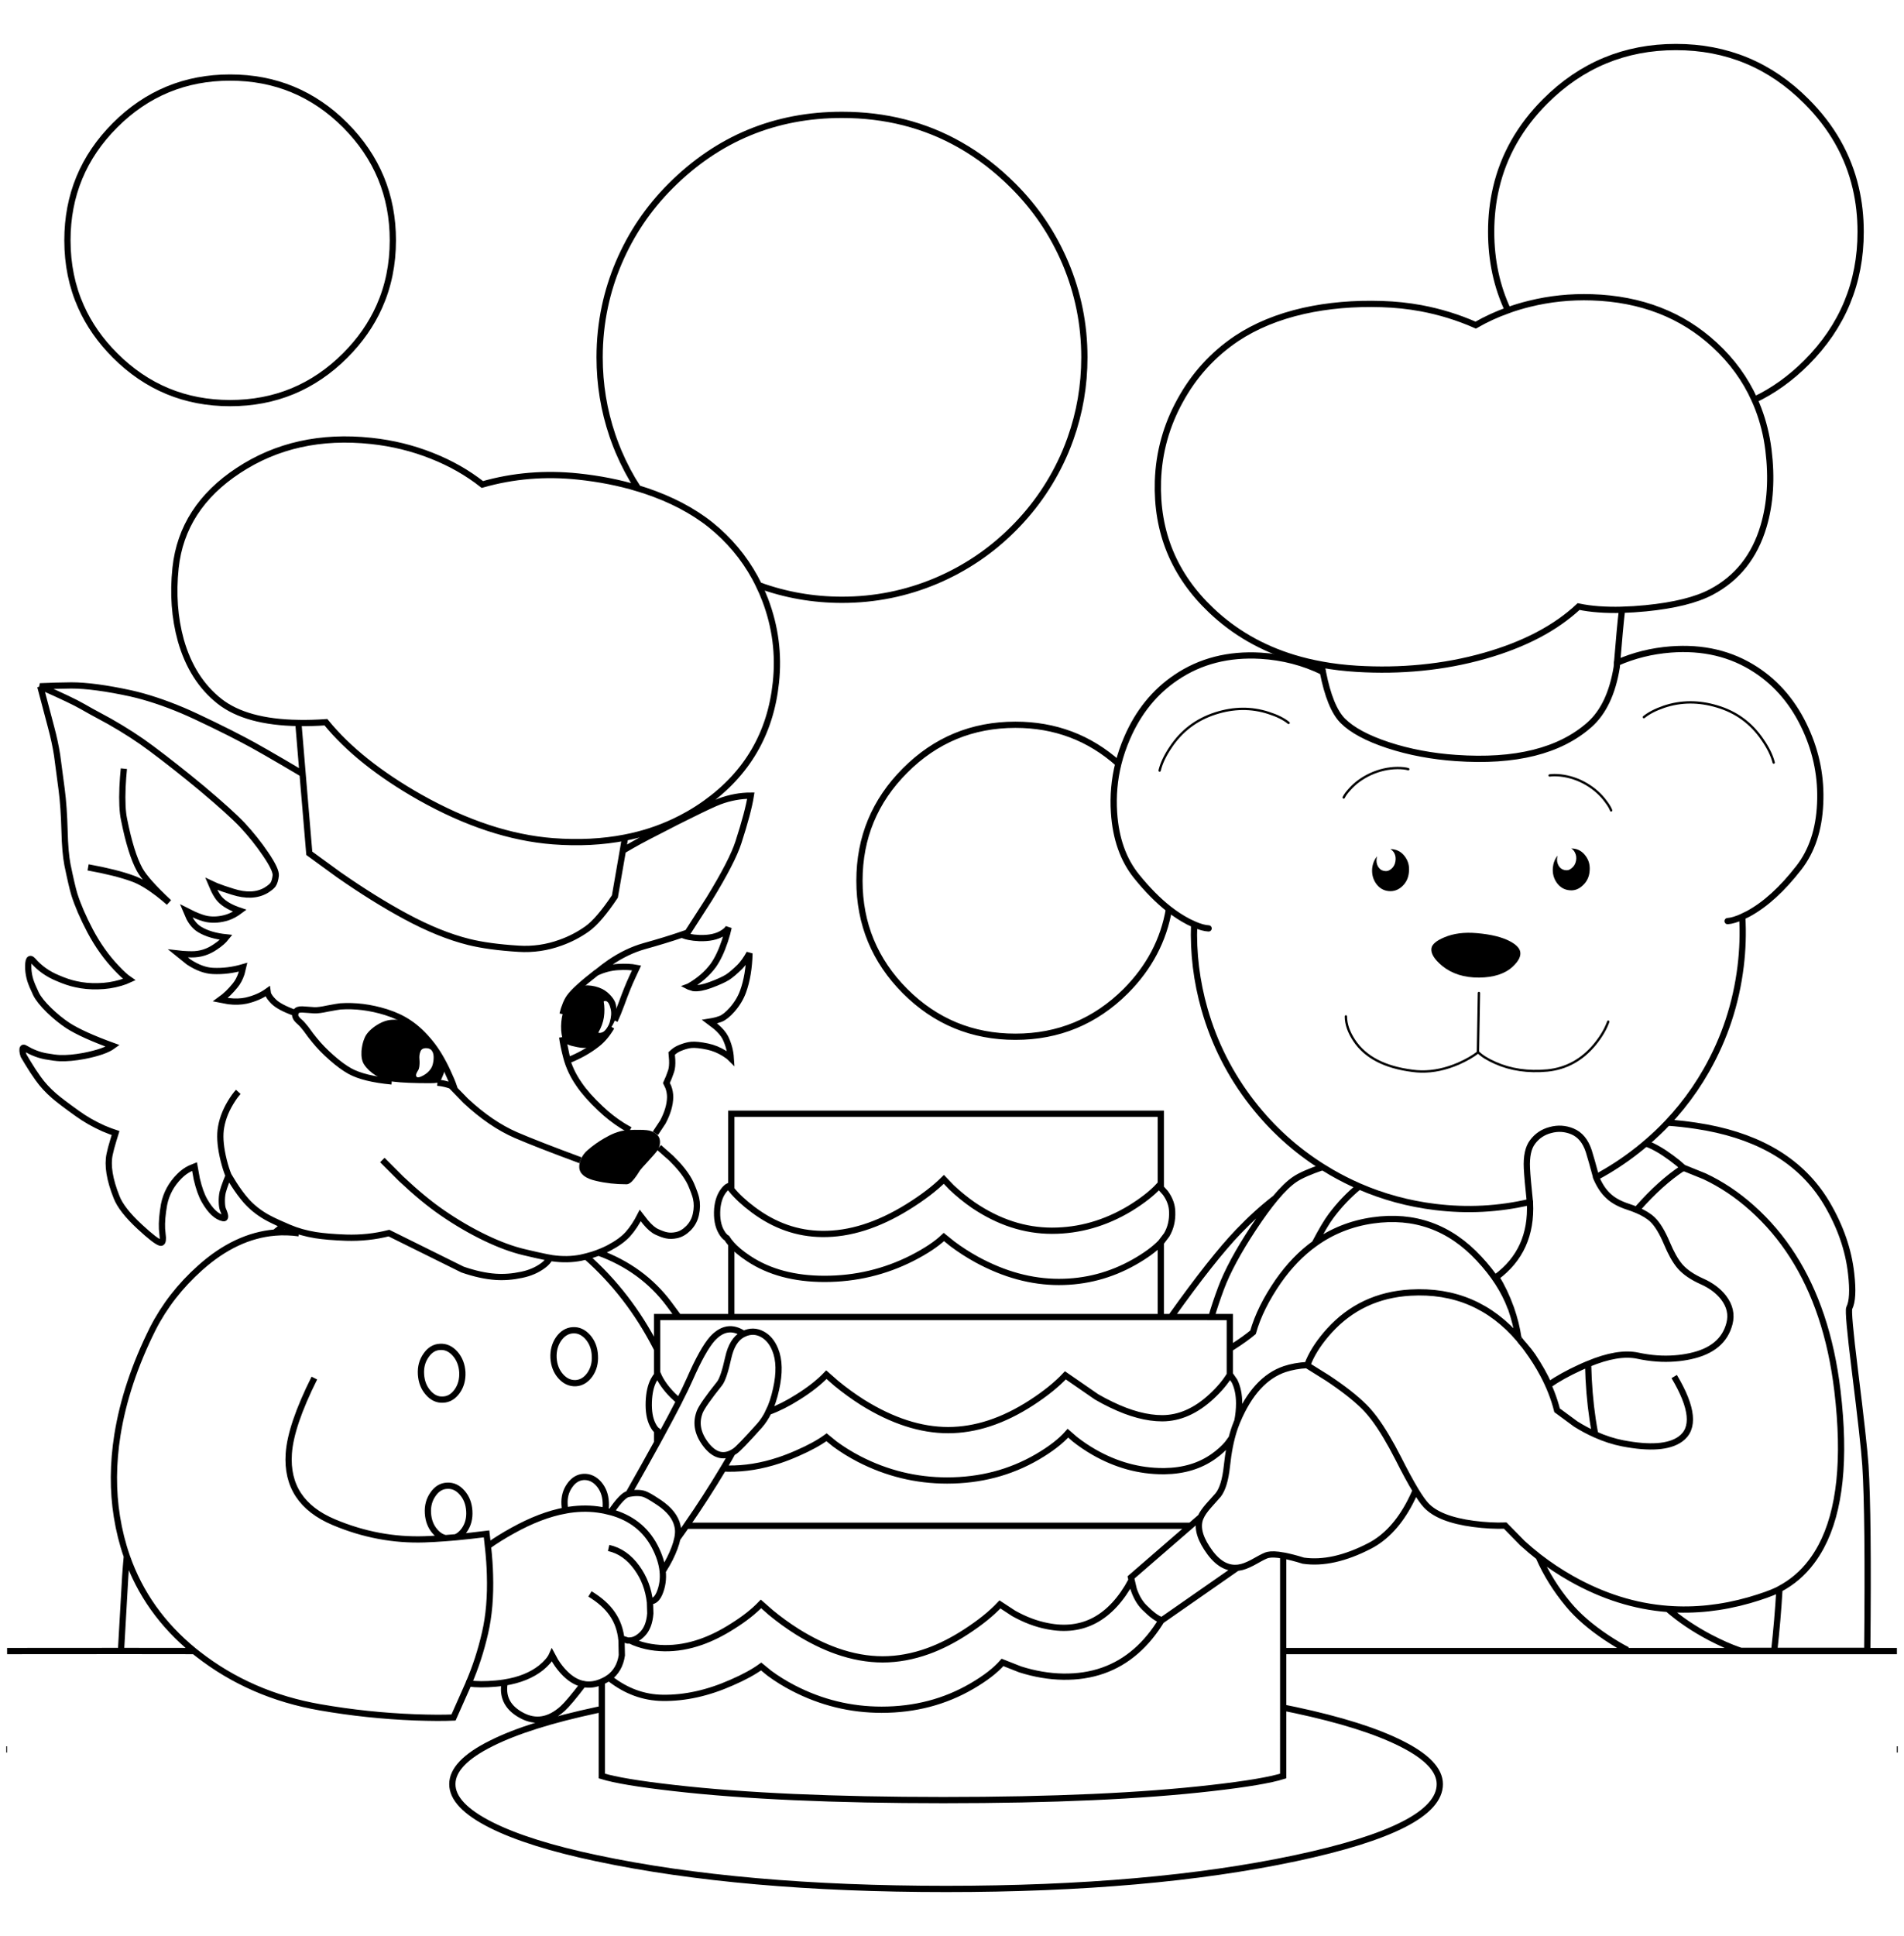 <?xml version="1.0" encoding="utf-8"?>
<!-- Generator: Adobe Illustrator 16.2.0, SVG Export Plug-In . SVG Version: 6.00 Build 0)  -->
<!DOCTYPE svg PUBLIC "-//W3C//DTD SVG 1.1//EN" "http://www.w3.org/Graphics/SVG/1.1/DTD/svg11.dtd">
<svg version="1.1" id="Layer_2" xmlns="http://www.w3.org/2000/svg" xmlns:xlink="http://www.w3.org/1999/xlink" x="0px" y="0px"
	 width="610px" height="620px" viewBox="0 0 610 620" enable-background="new 0 0 610 620" xml:space="preserve">
<g>
	<path d="M462.039,309.321c-2.569-2.136-3.711-4.037-3.42-5.702c0.217-1.23,1.575-2.371,4.072-3.421
		c2.968-1.268,6.462-1.719,10.479-1.357c4.597,0.398,8.163,1.285,10.698,2.66c1.81,0.978,2.858,2.028,3.147,3.15
		c0.362,1.448-0.417,3.077-2.334,4.887c-2.498,2.317-6.101,3.494-10.807,3.53C469.099,313.104,465.152,311.855,462.039,309.321z
		 M446.129,271.962c1.629,0.182,2.95,0.959,3.963,2.335c1.051,1.412,1.484,3.041,1.303,4.887c-0.145,1.882-0.851,3.421-2.116,4.616
		c-1.269,1.195-2.715,1.719-4.345,1.575c-1.629-0.144-2.969-0.923-4.018-2.335c-1.015-1.412-1.447-3.041-1.304-4.887
		c0.15-1.544,0.686-2.856,1.602-3.937c-0.056,0.162-0.102,0.333-0.136,0.516c-0.18,1.014-0.054,1.919,0.382,2.715
		c0.47,0.833,1.121,1.322,1.955,1.466c0.832,0.181,1.609-0.036,2.334-0.652c0.724-0.614,1.158-1.412,1.303-2.389
		c0.182-1.015,0.056-1.919-0.38-2.715c-0.327-0.553-0.745-0.96-1.25-1.222C445.655,271.932,445.892,271.941,446.129,271.962z
		 M507.109,283.528c-1.269,1.23-2.697,1.756-4.289,1.575c-1.629-0.145-2.97-0.923-4.02-2.335c-1.015-1.412-1.448-3.041-1.304-4.887
		c0.146-1.507,0.654-2.802,1.521-3.882c-0.042,0.169-0.077,0.341-0.109,0.516c-0.182,0.977-0.036,1.882,0.435,2.715
		c0.472,0.796,1.122,1.268,1.955,1.412c0.832,0.181,1.593-0.036,2.281-0.652c0.723-0.579,1.176-1.376,1.356-2.389
		c0.181-0.978,0.036-1.883-0.434-2.715c-0.282-0.518-0.655-0.907-1.114-1.167c0.21,0,0.418,0.008,0.625,0.027
		c1.594,0.145,2.914,0.923,3.964,2.335c1.05,1.376,1.483,3.005,1.304,4.887C509.136,280.813,508.412,282.333,507.109,283.528z
		 M209.973,362.943c0.816,0.57,1.288,1.269,1.412,2.092c0.145,0.791,0.054,1.597-0.271,2.416c-0.178,0.425-0.414,0.849-0.706,1.275
		c-0.361,0.471-1.249,1.483-2.66,3.041c-1.412,1.521-2.299,2.516-2.661,2.986c-0.76,1.23-1.394,2.152-1.9,2.771
		c-0.942,1.194-1.773,1.773-2.498,1.738c-3.439,0-6.68-0.363-9.72-1.087c-3.402-0.762-5.195-2.155-5.376-4.182
		c-0.063-0.779,0.064-1.585,0.38-2.419c0.048-0.133,0.103-0.27,0.163-0.407c0.47-1.086,1.195-2.045,2.172-2.876
		c1.629-1.412,3.385-2.661,5.268-3.747c2.389-1.411,4.525-2.244,6.407-2.497c0.617-0.07,1.241-0.127,1.874-0.163
		c0.968-0.059,1.954-0.075,2.959-0.055c1.882,0,3.168,0.146,3.855,0.435C209.177,362.469,209.611,362.693,209.973,362.943z
		 M134.712,336.689c-0.326,0.795-0.435,1.664-0.326,2.604c0.046,0.526,0.056,1.017,0.027,1.466c-0.018,0.594-0.1,1.12-0.244,1.576
		c-0.036,0.145-0.236,0.507-0.598,1.086c-0.217,0.396-0.308,0.742-0.271,1.03c0.109,0.797,0.923,0.761,2.444-0.108
		c0.954-0.537,1.716-1.236,2.281-2.092c0.116-0.184,0.225-0.374,0.325-0.568c0.253-0.543,0.435-1.285,0.543-2.228
		c0.072-0.868,0.036-1.538-0.108-2.011c-0.253-1.014-0.851-1.592-1.792-1.736C135.798,335.566,135.038,335.893,134.712,336.689z
		 M140.142,346.732c-0.554,0.11-1.313,0.164-2.281,0.164c-5.286,0-9.196-0.164-11.729-0.487c-0.211-0.027-0.42-0.054-0.624-0.083
		c-1.826-0.305-3.518-0.932-5.078-1.873c-1.629-1.016-2.896-2.208-3.801-3.583c-0.651-1.015-0.923-2.443-0.814-4.29
		c0.112-1.202,0.329-2.297,0.651-3.285c0.103-0.289,0.211-0.568,0.326-0.841c0.507-1.306,1.629-2.57,3.366-3.802
		c1.847-1.269,3.62-1.955,5.322-2.063c1.484-0.107,2.66-0.02,3.529,0.271c1.05,0.326,2.425,1.156,4.127,2.498
		c2.498,1.99,4.597,4.309,6.298,6.949c2.39,3.584,3.294,6.082,2.715,7.493c-0.169,0.4-0.313,0.753-0.435,1.06
		c-0.407,0.94-0.624,1.438-0.651,1.492C140.9,346.52,140.593,346.646,140.142,346.732z M180.243,324.77
		c0.025-0.117,0.052-0.234,0.082-0.353c0.134-0.509,0.297-1.017,0.489-1.521c0.645-1.66,1.623-3.272,2.932-4.832
		c0.454-0.528,0.888-1,1.303-1.412c0.379-0.377,0.741-0.7,1.086-0.978l2.118-0.108c1.702,0.07,3.258,0.453,4.67,1.142
		c1.013,0.506,1.955,1.248,2.824,2.228c0.833,0.939,1.339,1.828,1.521,2.66c0.426,1.803,0.317,3.549-0.326,5.238
		c-0.066,0.17-0.138,0.341-0.217,0.518c-0.212,0.469-0.483,0.975-0.815,1.521c-0.478,0.745-1.075,1.56-1.792,2.442
		c-0.905,1.086-1.702,1.955-2.389,2.605c-1.593,1.559-3.874,2.028-6.842,1.413c-1.339-0.254-2.316-0.524-2.932-0.813
		c-0.725-0.328-1.213-0.762-1.466-1.305c-0.146-0.292-0.271-0.645-0.38-1.06c-0.152-0.614-0.261-1.366-0.326-2.253
		C179.68,328.139,179.834,326.428,180.243,324.77z M194.226,320.616c-0.29-0.109-0.562-0.072-0.814,0.108
		c0.29,1.664,0.309,3.365,0.054,5.104c-0.253,1.629-0.85,3.258-1.792,4.887c0.435,0.146,0.942,0.071,1.521-0.217
		c0.399-0.217,0.814-0.635,1.25-1.25c0.434-0.65,0.741-1.303,0.922-1.953c0.471-1.629,0.562-3.021,0.271-4.182
		C195.312,321.666,194.841,320.833,194.226,320.616z"/>
	<path fill="none" stroke="#000000" stroke-width="2" d="M423.813,215.163c-0.148-0.754-0.295-1.532-0.437-2.335
		c-3.078-0.562-6.046-1.276-8.905-2.145c-10.225-3.11-19.039-8.188-26.443-15.231c-11.875-11.258-17.558-25.05-17.052-41.377
		c0.148-4.644,0.838-9.15,2.064-13.521c1.169-4.18,2.836-8.234,4.995-12.164c4.453-8.181,10.498-14.843,18.137-19.983
		c6.044-4.019,13.213-6.969,21.503-8.851c7.783-1.738,16.146-2.462,25.088-2.172c4.27,0.132,8.448,0.575,12.544,1.331
		c6.016,1.125,11.843,2.925,17.484,5.402c3.261-1.876,6.7-3.459,10.317-4.751c-3.583-7.627-5.376-15.998-5.376-25.114
		c0-4.903,0.525-9.592,1.574-14.063c2.419-10.419,7.668-19.667,15.747-27.748c11.585-11.584,25.54-17.376,41.866-17.376
		c16.327,0,30.266,5.792,41.813,17.376c8.105,8.079,13.373,17.329,15.803,27.748c1.05,4.472,1.574,9.161,1.574,14.063
		c0,16.327-5.792,30.282-17.377,41.867c-5.073,5.074-10.612,9.039-16.616,11.892c1.772,3.923,3.077,8.104,3.911,12.544
		c0.21,1.159,0.391,2.334,0.543,3.529c1.122,9.05,0.598,17.214-1.574,24.49c-2.861,9.63-8.436,16.634-16.727,21.015
		c-4.851,2.571-11.854,4.308-21.014,5.212c-2.676,0.258-5.211,0.421-7.603,0.489c-0.455,3.928-0.979,9.584-1.574,16.969
		c-0.035,0.451-0.071,0.912-0.109,1.385c-1.339,8.29-4.234,14.427-8.688,18.408c-9.521,8.471-23.802,12.037-42.843,10.697
		c-3.848-0.267-7.558-0.737-11.133-1.412c-3.691-0.687-7.239-1.593-10.644-2.715c-6.661-2.208-11.475-4.797-14.445-7.765
		C427.454,228.092,425.318,222.861,423.813,215.163z M534.286,359.521c2.95,0.205,5.981,0.539,9.096,1.006
		c18.437,2.754,31.794,10.103,40.074,22.046c0.646,0.931,1.263,1.89,1.846,2.878c4.345,7.386,6.934,14.86,7.766,22.427
		c0.614,5.357,0.417,9.031-0.599,11.023c-0.36,0.724,0.235,7.384,1.792,19.981c1.919,15.384,3.041,25.502,3.367,30.354
		c0.688,10.645,0.886,30.464,0.597,59.46h-29.812H557.77 M557.771,528.753h49.957 M483.107,99.366
		c2.248-0.811,4.564-1.508,6.95-2.09c6.442-1.593,13.086-2.281,19.929-2.063c15.782,0.507,28.906,5.593,39.367,15.259
		c5.565,5.132,9.819,10.979,12.762,17.539 M519.652,195.289c-5.342,0.137-9.977-0.207-13.901-1.032
		c-7.422,6.915-17.432,12.164-30.028,15.748c-6.592,1.875-13.396,3.152-20.417,3.829c-6.669,0.658-13.526,0.776-20.58,0.353
		c-3.933-0.236-7.716-0.689-11.35-1.357 M358.297,244.54c-9.289-8.29-20.284-12.435-32.988-12.435
		c-13.827,0-25.61,4.887-35.35,14.661c-9.738,9.739-14.607,21.504-14.607,35.296s4.869,25.576,14.607,35.35
		c9.738,9.738,21.52,14.607,35.35,14.607c13.793,0,25.576-4.869,35.351-14.607c7.528-7.556,12.145-16.318,13.848-26.282
		 M423.757,373.749c-4.123,1.403-7.073,2.696-8.851,3.884c-1.862,1.234-3.972,3.262-6.326,6.081
		c-2.124,2.537-4.45,5.724-6.979,9.558c-4.923,7.456-8.397,13.899-10.426,19.33c-1.252,3.369-2.275,6.428-3.066,9.179h5.892v10.127
		c0.308-0.186,0.614-0.376,0.923-0.571c2.715-1.737,4.887-3.293,6.517-4.668c1.484-5.25,4.183-10.699,8.091-16.346
		c3.461-4.942,7.352-8.972,11.675-12.082c2.14-4.096,3.895-7.055,5.269-8.879c2.716-3.619,5.701-6.752,8.959-9.394l0.026-0.026
		 M234.3,398.43c1.354,1.534,3.2,3.072,5.539,4.616c6.553,4.344,14.661,6.516,24.327,6.516c9.992,0,19.367-2.227,28.128-6.679
		c4.38-2.243,7.747-4.491,10.1-6.733l2.769,2.228c2.424,1.81,5.014,3.475,7.765,4.996c8.762,4.778,17.539,7.168,26.335,7.168
		c8.544,0,16.545-2.102,24.003-6.298c3.729-2.103,6.606-4.2,8.634-6.3l1.899-2.498c1.268-2.172,1.846-4.635,1.738-7.387
		c-0.036-2.063-0.76-4.072-2.172-6.027l-1.467-1.629l-0.599-0.652c-2.209,2.391-5.285,4.796-9.23,7.223
		c-7.929,4.779-16.271,7.168-25.033,7.168c-8.724,0-17.122-2.731-25.194-8.199c-2.499-1.738-4.834-3.64-7.006-5.7l-2.443-2.554
		c-3.005,2.97-6.878,5.92-11.621,8.852c-9.484,5.863-18.606,8.743-27.368,8.634c-7.928-0.073-15.294-2.661-22.101-7.765
		c-2.921-2.176-5.258-4.348-7.005-6.516c-0.288-0.367-0.56-0.729-0.814-1.086c-0.543,0.25-1.104,0.758-1.683,1.52
		c-1.122,1.482-1.792,3.419-2.009,5.811c-0.217,3.04,0.235,5.521,1.357,7.439c0.543,0.941,1.123,1.593,1.738,1.955
		C233.277,397.157,233.748,397.792,234.3,398.43v23.351 M375.13,421.779h12.979 M375.13,421.779h-3.23H234.3h-16.887h-6.896v10.316
		v8.334c0.091-0.096,0.181-0.175,0.271-0.244c0.954,2.216,2.528,4.433,4.724,6.652c0.146,0.131,0.292,0.268,0.435,0.407
		c0.535,0.518,1.086,1.008,1.656,1.466c1.442-2.844,2.574-5.196,3.394-7.06c2.787-6.334,5.195-10.643,7.222-12.923
		c3.135-3.425,6.483-3.938,10.045-1.547c2.039-0.969,4.012-0.939,5.919,0.079c1.847,0.979,3.24,2.645,4.182,4.996
		c1.339,3.259,1.43,7.479,0.271,12.651c-0.6,2.758-1.404,5.175-2.417,7.252c3.098-1.139,6.238-2.723,9.421-4.752
		c3.766-2.354,6.806-4.743,9.123-7.168l3.149,2.768c2.679,2.208,5.502,4.255,8.471,6.138c9.484,5.9,18.607,8.852,27.368,8.852
		s17.647-2.916,26.662-8.744c4.524-2.931,8.163-5.864,10.914-8.797l9.992,6.896c1.606,0.932,3.184,1.763,4.724,2.499
		c5.99,2.896,11.42,4.346,16.29,4.346c5.54,0,10.824-2.336,15.856-7.007c2.468-2.286,4.403-4.595,5.812-6.924v-8.36
		 M371.899,421.779V397.94 M408.579,383.714c-3.939,3.026-7.877,6.593-11.812,10.696c-5.55,5.777-12.764,14.902-21.639,27.369
		 M394,440.268c0.018-0.022,0.036-0.051,0.054-0.08l1.468,2.116c0.977,1.992,1.467,4.363,1.467,7.114
		c0,1.918-0.189,3.811-0.57,5.674c3.773-8.955,8.831-14.503,15.179-16.642c2.156-0.712,4.574-1.146,7.249-1.304
		c0.165-0.45,0.348-0.904,0.543-1.357c1.38-3.148,3.544-6.354,6.488-9.612c6.844-7.529,15.496-11.603,25.956-12.218
		c14.112-0.829,25.76,4.157,34.943,14.96c-0.192-0.269-0.31-0.477-0.354-0.623c-0.429-2.932-1.206-6.037-2.333-9.313
		c-0.04-0.065-0.075-0.128-0.11-0.188c-2.026-5.43-5.395-10.662-10.1-15.694c-9.377-10.099-20.743-14.188-34.1-12.271
		c-6.891,0.992-13.08,3.462-18.573,7.411 M371.899,380.4v-23.729H234.3v24.22 M490.141,384.936
		c-0.525-5.013-0.844-8.604-0.95-10.778c-0.182-3.802,0.417-6.605,1.792-8.417c1.446-1.954,3.366-3.239,5.756-3.854
		c2.389-0.652,4.726-0.508,7.005,0.434c2.461,1.014,4.218,3.133,5.268,6.354c0.572,1.824,1.36,4.604,2.363,8.334
		c0.006,0.047,0.016,0.092,0.025,0.137c1.086,2.569,2.427,4.563,4.019,5.973c1.484,1.377,3.565,2.499,6.244,3.369
		c0.956,0.312,1.843,0.636,2.661,0.976c0.144-0.161,0.288-0.323,0.434-0.487c4.816-5.453,9.559-9.727,14.229-12.815
		c0.104-0.07,0.204-0.134,0.298-0.189l0.025-0.026c-1.014-0.941-2.279-1.974-3.801-3.096c-2.969-2.207-5.646-3.748-8.036-4.615
		c-0.063-0.024-0.127-0.051-0.189-0.082 M490.141,384.936c0.01,0.084,0.02,0.164,0.026,0.244
		c0.507,10.209-3.095,18.154-10.807,23.839c1.847,3.006,3.402,6.281,4.671,9.827c0.016,0.043,0.031,0.087,0.055,0.137
		 M536.377,440.838c5.973,10.029,6.626,16.709,1.955,20.038c-3.584,2.569-9.719,3.023-18.407,1.358
		c-2.95-0.572-5.899-1.522-8.852-2.853c-2.079-0.923-4.161-2.036-6.244-3.341l-5.974-4.396c-0.971-3.862-2.474-7.699-4.507-11.514
		c-1.445-2.728-3.167-5.442-5.157-8.146c-0.296-0.4-0.598-0.801-0.896-1.195c-0.081-0.087-0.162-0.178-0.246-0.271
		c-0.56-0.643-0.975-1.156-1.247-1.546c-0.009-0.021-0.019-0.04-0.026-0.056 M418.843,437.146c-0.006,0.037-0.017,0.072-0.027,0.109
		l6.517,4.072c4.923,3.258,8.833,6.315,11.729,9.176c1.065,1.064,2.159,2.342,3.285,3.829c2.412,3.239,4.955,7.485,7.63,12.732
		c2.151,4.269,4.008,7.688,5.565,10.263c1.33,2.188,2.443,3.763,3.339,4.726c2.787,3.005,7.854,4.996,15.204,5.975
		c3.656,0.472,7.04,0.65,10.155,0.543l5.538,5.646c1.677,1.524,3.404,2.981,5.186,4.371c3.324,2.575,6.826,4.902,10.508,6.978
		c10.025,5.662,20.308,8.893,30.844,9.692c8.538,0.662,17.245-0.271,26.118-2.796c3.982-1.156,6.987-2.227,9.015-3.204
		c0.222-0.109,0.438-0.228,0.651-0.352c4.06-2.138,7.481-5.06,10.263-8.771c1.134-1.498,2.166-3.118,3.097-4.86
		c6.082-11.396,7.817-28.021,5.213-49.874c-1.034-8.656-2.771-16.619-5.213-23.894c-4.736-14.14-12.121-25.687-22.155-34.646
		c-4.741-4.233-9.81-7.62-15.204-10.152l-6.517-2.635c-0.257,0.15-0.456,0.179-0.598,0.08 M539.581,374.075l-0.299-0.108
		 M524.322,387.46c2.222,0.935,3.941,1.985,5.158,3.149c1.558,1.52,3.076,4.037,4.562,7.548c1.318,3.145,2.64,5.516,3.963,7.111
		c0.088,0.113,0.179,0.222,0.271,0.328c1.593,1.811,3.928,3.402,7.005,4.777c2.933,1.303,5.229,3.022,6.896,5.159
		c2.027,2.644,2.66,5.43,1.9,8.36c-1.412,5.467-5.592,8.942-12.544,10.426c-1.604,0.351-3.233,0.586-4.887,0.707
		c-3.844,0.306-7.825,0.017-11.946-0.87c-4.188-0.896-9.492-0.008-15.909,2.662c0.146,6.361,0.635,12.3,1.466,17.811
		c0.266,1.75,0.536,3.334,0.814,4.751 M40.092,528.726l-1.331-0.027c0.652-11.655,1.105-19.604,1.358-23.837
		c0.146-2.146,0.318-4.289,0.516-6.437c-1.407-4.025-2.466-8.254-3.177-12.681c-1.339-8.325-1.286-17.066,0.163-26.227
		c1.774-11.077,5.539-22.391,11.295-33.938c3.728-7.313,8.796-13.829,15.204-19.549c7.62-6.817,15.594-10.582,23.919-11.295
		c0.924-0.744,1.883-1.516,2.878-2.309c-2.462-1.064-4.39-1.996-5.783-2.797c-2.461-1.445-4.543-3.132-6.245-5.049
		c-1.339-1.52-2.679-3.331-4.018-5.43l-1.629-2.662v0.027l-0.761,1.873c-0.543,1.413-0.923,2.553-1.14,3.422
		c-0.218,0.977-0.308,2.045-0.271,3.203c0.035,1.086,0.163,1.881,0.38,2.389c0.869,1.99,0.887,2.896,0.054,2.716
		c-2.1-0.435-4.091-2.3-5.973-5.593c-0.978-1.7-1.811-4.037-2.498-7.004l-0.707-3.912l-1.465,0.599
		c-1.195,0.579-2.317,1.394-3.367,2.442c-2.606,2.606-4.254,5.646-4.941,9.123c-0.543,3.076-0.76,5.666-0.651,7.766
		c0.036,0.469,0.127,1.41,0.271,2.823c0.036,1.194-0.217,1.737-0.76,1.629c-1.014-0.253-3.221-1.955-6.625-5.104
		c-3.91-3.617-6.389-6.787-7.439-9.503c-2.245-5.61-2.986-10.19-2.226-13.735c0.253-1.232,0.652-2.734,1.195-4.506l0.706-2.281
		c-1.014-0.327-2.299-0.814-3.855-1.469c-3.077-1.375-5.865-2.968-8.362-4.776c-3.548-2.534-6.009-4.399-7.385-5.593
		c-2.064-1.774-3.801-3.656-5.213-5.648c-1.123-1.557-2.226-3.238-3.312-5.048l-1.358-2.281c-0.181-0.543-0.29-1.051-0.326-1.521
		c-0.073-0.941,0.199-1.213,0.814-0.813c2.208,1.302,4.398,2.151,6.571,2.552c2.027,0.362,3.565,0.563,4.615,0.598
		c2.245,0.072,4.815-0.16,7.711-0.703c4.417-0.871,7.494-1.938,9.231-3.205c-6.481-2.354-11.277-4.523-14.39-6.516
		c-2.028-1.34-4.037-2.969-6.027-4.889c-2.063-2.027-3.458-3.765-4.182-5.212c-0.869-1.812-1.484-3.276-1.846-4.399
		c-0.362-1.194-0.579-2.408-0.652-3.639c-0.109-3.005,0.399-3.891,1.521-2.661c2.099,2.425,4.724,4.29,7.874,5.59
		c2.172,0.942,4.127,1.594,5.864,1.957c2.208,0.508,4.58,0.723,7.114,0.651c2.425-0.035,4.815-0.399,7.168-1.086
		c1.194-0.362,2.136-0.706,2.823-1.03c-1.122-0.762-2.479-1.992-4.073-3.694c-3.222-3.367-6.045-7.331-8.471-11.892
		c-2.281-4.344-3.964-8.235-5.05-11.675c-0.543-1.774-1.285-4.96-2.227-9.557c-0.507-2.643-0.814-6.226-0.923-10.751
		c-0.145-5.286-0.453-9.702-0.923-13.25c-0.76-5.901-1.249-9.593-1.466-11.077c-0.435-2.788-1.068-5.737-1.901-8.851l-3.476-13.141
		c-0.035-0.02-0.071-0.038-0.108-0.055c3.511-0.144,6.86-0.235,10.045-0.271c4.851,0,11.205,0.851,19.06,2.552
		c5.14,1.159,10.679,2.986,16.616,5.485c2.389,1.013,5.666,2.534,9.829,4.561c3.801,1.846,7.059,3.494,9.774,4.941
		c3.32,1.712,9.592,5.306,18.815,10.779l-1.357-16.291c-11.158-0.177-19.565-2.485-25.223-6.923
		c-5.9-4.634-10.046-11.15-12.435-19.548c-1.991-7.204-2.552-14.933-1.683-23.187c1.375-12.888,8.09-23.295,20.146-31.223
		c12.199-8.037,26.39-11.186,42.572-9.448c6.806,0.724,13.285,2.316,19.439,4.778c5.973,2.354,11.349,5.412,16.127,9.177
		c9.882-2.823,20.127-3.674,30.734-2.552c6.807,0.72,13.179,1.977,19.114,3.773c-2.377-3.693-4.441-7.594-6.191-11.702
		c-0.575-1.366-1.108-2.742-1.602-4.127c-0.13-0.361-0.256-0.723-0.38-1.086c-2.733-8.039-4.1-16.383-4.1-25.033
		c0-5.542,0.562-10.955,1.684-16.235c1.011-4.757,2.477-9.41,4.398-13.956c3.946-9.303,9.503-17.54,16.671-24.707
		c15.168-15.168,33.468-22.752,54.898-22.752c13.942,0,26.558,3.212,37.848,9.639c6.066,3.44,11.748,7.813,17.05,13.114
		c7.17,7.167,12.727,15.404,16.672,24.707c4.054,9.593,6.082,19.657,6.082,30.191c0,9.04-1.493,17.746-4.48,26.119
		c-0.492,1.385-1.024,2.761-1.602,4.127c-3.945,9.268-9.502,17.485-16.672,24.653c-7.167,7.167-15.402,12.725-24.707,16.67
		c-9.593,4.054-19.657,6.081-30.192,6.081c-9.229,0-18.107-1.557-26.635-4.669c0.737,1.531,1.416,3.106,2.037,4.724
		c3.258,8.58,4.398,17.395,3.421,26.445c-1.702,16.254-9.213,29.141-22.535,38.663c-1.725,1.233-3.499,2.374-5.321,3.421
		c-0.08,0.046-0.162,0.091-0.245,0.136c-1.487,0.85-3.008,1.638-4.561,2.362c-4.897,2.302-10.119,3.995-15.666,5.077l-0.706,4.154
		l3.096-1.792c2.063-1.195,6.48-3.511,13.25-6.951c0.083-0.042,0.165-0.088,0.245-0.136c1.661-0.834,3.19-1.594,4.588-2.281
		c4.857-2.419,8.132-3.949,9.829-4.588c3.331-1.23,6.661-1.847,9.991-1.847c-0.543,3.476-1.864,8.453-3.964,14.933
		c-1.303,4.055-4.416,10.1-9.34,18.137l-6.951,10.806c-0.601,0.216-1.226,0.433-1.874,0.652c0.047,0.018,0.092,0.037,0.136,0.054
		l1.25,0.435c0.292,0.083,0.599,0.154,0.923,0.217c0.962,0.2,2.066,0.326,3.313,0.38c3.186,0.108,5.702-0.435,7.548-1.629
		c0.941-0.58,1.556-1.176,1.846-1.792c-0.253,1.23-0.652,2.679-1.195,4.344c-1.086,3.258-2.334,5.883-3.746,7.874
		c-1.944,2.629-4.533,4.864-7.766,6.706c-0.018,0.008-0.036,0.017-0.054,0.024l0.054,0.028l1.466,0.462
		c1.448,0.146,3.239-0.183,5.376-0.978c2.462-0.906,4.308-1.737,5.539-2.499c1.05-0.688,2.371-1.811,3.964-3.366
		c1.014-1.05,2.027-2.479,3.041-4.29c-0.109,4.706-0.796,8.799-2.063,12.271c-0.761,2.063-1.919,3.98-3.476,5.757
		c-1.375,1.558-2.625,2.552-3.747,2.987c-0.869,0.324-1.719,0.561-2.552,0.705l-0.977,0.162l2.009,1.519
		c1.447,1.231,2.479,2.442,3.095,3.64c1.013,2.1,1.592,4.289,1.738,6.57c-0.471-0.473-1.14-0.977-2.009-1.52
		c-1.737-1.086-3.548-1.828-5.43-2.228c-2.245-0.472-3.982-0.651-5.213-0.543c-0.238,0.019-0.492,0.055-0.76,0.108
		c-0.873,0.153-1.905,0.479-3.095,0.979c-0.725,0.325-1.34,0.705-1.847,1.141l-0.597,0.543l0.163,2.01
		c0.073,1.482-0.036,2.678-0.326,3.584c-0.471,1.412-0.978,2.695-1.521,3.855l0.598,1.247c0.398,1.05,0.597,2.136,0.597,3.259
		c-0.036,2.463-0.814,5.121-2.335,7.983l-2.389,3.608 M211.113,367.451l3.91,3.445c2.583,2.524,4.483,4.877,5.702,7.061
		c0.269,0.479,0.503,0.95,0.706,1.412c0.833,1.956,1.357,3.422,1.575,4.398c0.362,1.629,0.344,3.33-0.054,5.104
		c-0.341,1.636-1.083,3.065-2.227,4.289c-0.072,0.071-0.144,0.146-0.217,0.219c-1.159,1.157-2.408,1.88-3.747,2.172
		c-1.195,0.251-2.281,0.271-3.258,0.054c-0.76-0.145-1.773-0.508-3.041-1.086c-1.122-0.508-2.335-1.539-3.638-3.096l-1.684-2.172
		c-1.194,2.354-2.516,4.344-3.964,5.973c-1.412,1.559-3.421,3.022-6.027,4.399c-0.322,0.168-0.649,0.331-0.977,0.488
		c-0.781,0.373-1.577,0.716-2.39,1.031c9.393,3.438,16.904,8.924,22.535,16.451c0.925,1.23,1.956,2.624,3.095,4.184 M204.38,156.382
		c1.835,0.557,3.627,1.163,5.375,1.819c3.978,1.495,7.635,3.214,10.969,5.159c3.37,1.96,6.411,4.149,9.123,6.57
		c5.597,4.979,10.023,10.807,13.277,17.485 M121.517,98.199c-2.526,5.676-6.163,10.887-10.915,15.639
		c-10.173,10.173-22.462,15.258-36.871,15.258c-14.408,0-26.698-5.086-36.87-15.258c-4.751-4.751-8.39-9.963-10.915-15.639
		c-2.896-6.476-4.344-13.552-4.344-21.232c0-14.408,5.086-26.698,15.259-36.87c10.172-10.173,22.463-15.259,36.87-15.259
		c14.407,0,26.698,5.086,36.871,15.259c10.173,10.208,15.258,22.499,15.258,36.87C125.86,84.646,124.413,91.723,121.517,98.199z
		 M95.588,231.535c2.776,0.053,5.718-0.028,8.824-0.245c7.059,8.652,17.105,16.67,30.137,24.055
		c14.806,8.327,29.016,13.014,42.626,14.064c8.232,0.62,15.925,0.231,23.078-1.168 M140.142,346.732
		c1.177,0.102,2.317,0.316,3.421,0.654c0.34,0.103,0.647,0.201,0.923,0.297c0.394,0.158,0.72,0.313,0.977,0.463
		c-0.47-1.377-1.141-2.986-2.009-4.832c-1.7-3.692-3.529-6.752-5.484-9.178c-2.245-2.787-4.543-4.96-6.896-6.518
		c-2.063-1.41-4.525-2.568-7.385-3.475c-5.031-1.558-9.918-2.172-14.661-1.846c-0.651,0.072-2.027,0.309-4.127,0.704
		c-1.81,0.397-3.204,0.579-4.181,0.543c-1.919-0.146-3.204-0.235-3.855-0.271c-1.086-0.036-1.756,0.199-2.009,0.705
		c-0.085,0.16-0.148,0.314-0.19,0.463c-0.143,0.438-0.134,0.847,0.027,1.223c0.182,0.471,0.633,1.014,1.357,1.629
		c0.543,0.471,1.195,1.194,1.955,2.172c1.194,1.665,2.118,2.877,2.77,3.639c1.484,1.846,3.293,3.709,5.43,5.594
		c2.172,1.917,4.145,3.365,5.918,4.344c3.008,1.641,7.468,2.734,13.385,3.283 M96.945,247.825l2.145,25.44l9.394,6.842
		c7.638,5.321,14.789,9.774,21.449,13.358c7.241,3.91,13.992,6.643,20.255,8.2c4.235,1.05,9.557,1.773,15.964,2.172
		c4.597,0.29,9.087-0.361,13.467-1.955c3.041-1.086,5.865-2.552,8.471-4.398c2.498-1.774,5.466-5.231,8.905-10.372l2.552-14.715
		 M94.665,324.445c-3.376-1.196-5.702-2.42-6.978-3.666c-0.978-0.979-1.593-1.828-1.846-2.553l-0.108-0.761
		c-1.919,1.376-4.217,2.371-6.896,2.986c-1.701,0.362-3.583,0.416-5.647,0.163l-2.552-0.489c1.665-1.194,3.24-2.715,4.724-4.562
		c0.833-1.015,1.502-2.28,2.009-3.801l0.489-2.01c-3.223,0.943-6.426,1.339-9.612,1.195c-2.462-0.108-5.068-1.067-7.819-2.878
		l-3.366-2.715l1.466,0.163c1.122,0.073,2.063,0.109,2.824,0.109c2.751,0.036,5.303-0.761,7.657-2.39
		c1.484-0.977,2.642-1.991,3.475-3.041c-3.475-0.362-6.298-1.195-8.471-2.498c-1.339-0.796-2.462-2.045-3.367-3.747l-0.977-2.281
		l2.281,1.14c1.773,0.796,3.239,1.303,4.398,1.521c2.101,0.361,4.29,0.181,6.57-0.543c1.303-0.435,2.607-1.14,3.91-2.118
		c-2.824-0.942-4.924-2.137-6.299-3.584c-0.651-0.688-1.322-1.737-2.009-3.149l-0.814-1.901l1.521,0.706
		c1.448,0.579,3.239,1.195,5.376,1.846c4.199,1.339,7.729,1.195,10.589-0.434c1.122-0.688,1.882-1.303,2.281-1.847
		c0.434-0.651,0.724-1.61,0.869-2.877c0.144-1.23-0.959-3.565-3.313-7.005c-2.136-3.149-4.597-6.226-7.385-9.231
		c-2.498-2.643-6.806-6.534-12.923-11.675c-5.72-4.742-11.132-9.014-16.236-12.815c-3.909-2.933-8.38-5.829-13.412-8.688
		c-4.706-2.534-7.602-4.127-8.688-4.778c-2.16-1.26-6.65-3.396-13.467-6.408 M39.685,246.169c-0.181,1.738-0.326,3.729-0.435,5.973
		c-0.182,4.453-0.018,7.874,0.489,10.263c1.448,7.277,3.114,12.634,4.996,16.074c1.339,2.425,4.471,5.937,9.394,10.534
		c-0.977-0.869-2.135-1.828-3.476-2.877c-3.041-2.316-5.701-3.892-7.981-4.725c-3.62-1.339-8.436-2.552-14.445-3.638 M73.243,376.52
		c-0.579-1.395-1.104-3.031-1.575-4.914c-0.941-3.803-1.267-7.023-0.977-9.666c0.362-2.967,1.412-5.901,3.149-8.797
		c0.869-1.449,1.701-2.605,2.498-3.476 M185.972,371.576c-9.184-3.396-16.081-6.083-20.688-8.063
		c-5.395-2.354-10.751-6.01-16.073-10.97l-4.724-4.862 M90.918,392.43c0.543,0.239,1.113,0.483,1.711,0.731
		c2.534,1.086,5.357,1.884,8.471,2.391c2.534,0.396,5.792,0.668,9.774,0.814c4.743,0.145,9.321-0.345,13.738-1.468l23.567,11.676
		c3.874,1.339,7.421,2.117,10.643,2.333c2.679,0.183,5.449-0.036,8.308-0.652c2.643-0.543,4.942-1.537,6.896-2.986
		c0.977-0.724,1.71-1.538,2.199-2.442c-0.348-0.061-0.737-0.132-1.167-0.217c-1.684-0.333-4.11-0.876-7.276-1.63
		c-3.765-0.904-7.874-2.425-12.327-4.562c-4.669-2.244-9.285-4.941-13.847-8.09c-3.909-2.68-8.272-6.28-13.086-10.805l-6.027-6.028
		 M88.04,394.736c2.544-0.211,5.124-0.139,7.738,0.217 M196.941,326.833c0.657-1.412,1.363-3.142,2.118-5.187
		c1.339-3.69,2.498-6.568,3.475-8.633l1.412-3.041c-1.665-0.326-3.674-0.417-6.028-0.271c-2.269,0.142-4.504,0.721-6.706,1.737
		c-0.045,0.015-0.09,0.031-0.136,0.055c-4.526,3.512-7.402,6.136-8.634,7.874c-0.524,0.731-0.969,1.601-1.331,2.604
		c-0.106,0.293-0.205,0.603-0.298,0.924 M218.417,299.33c-3.447,1.179-7.474,2.411-12.082,3.693
		c-3.692,1.05-7.349,2.805-10.969,5.267c-1.154,0.792-2.539,1.842-4.153,3.149 M181.112,321.975
		c-0.331,0.771-0.594,1.586-0.787,2.442 M180.243,324.77c0.025-0.117,0.052-0.234,0.082-0.353 M195.909,328.869
		c-1.354,2.32-2.893,4.148-4.615,5.484c-2.606,2.063-5.737,3.818-9.394,5.269c-0.182-0.397-0.652-2.535-1.412-6.407
		 M180.107,332.154c0.254,1.871,0.688,3.979,1.304,6.326c0.796,3.078,2.172,6.008,4.126,8.795c1.629,2.392,3.91,4.961,6.842,7.714
		c2.208,2.098,4.543,3.926,7.005,5.483c0.956,0.59,1.78,1.062,2.471,1.411 M210.516,432.097c-0.125-0.259-0.252-0.514-0.38-0.762
		c-5.814-11.26-13.262-20.91-22.344-28.941c-0.542,0.141-1.094,0.268-1.657,0.383c-2.896,0.579-5.991,0.632-9.285,0.16
		c-0.191-0.028-0.4-0.065-0.625-0.108 M191.782,401.146c-1.285,0.488-2.615,0.906-3.991,1.246 M183.528,426.014
		c-1.811,0.11-3.331,1.032-4.561,2.771c-1.195,1.737-1.738,3.766-1.629,6.082c0.144,2.354,0.905,4.309,2.28,5.864
		c1.376,1.557,2.986,2.3,4.833,2.228c1.811-0.11,3.331-1.033,4.562-2.771c1.194-1.737,1.719-3.766,1.574-6.081
		c-0.108-2.317-0.851-4.273-2.226-5.865C186.949,426.647,185.339,425.905,183.528,426.014z M238.264,427.182
		c-0.124,0.059-0.251,0.12-0.379,0.189c-2.208,1.196-3.729,3.656-4.562,7.386c-0.978,4.452-1.919,7.239-2.824,8.361
		c-3.62,4.525-5.738,7.565-6.354,9.122c-0.04,0.106-0.076,0.214-0.108,0.328c-1.184,3.398-0.442,6.802,2.227,10.207
		c2.601,3.267,5.397,4.081,8.389,2.443c0.265-0.147,0.528-0.313,0.788-0.49c0.905-0.577,3.53-3.293,7.874-8.146
		c1.103-1.248,2.072-2.724,2.905-4.424 M344.314,460.876l-2.173-1.9c-2.209,2.533-5.483,5.067-9.829,7.604
		c-8.651,5.031-18.28,7.547-28.889,7.547c-9.918,0-19.331-2.3-28.236-6.896c-2.788-1.449-5.358-3.043-7.71-4.779l-2.661-2.172
		c-2.39,1.736-5.502,3.438-9.34,5.104c-1.972,0.88-3.928,1.641-5.865,2.282c-5.58,1.854-11.027,2.74-16.344,2.66
		c-0.51-0.007-1.017-0.023-1.521-0.056c-3.716,6.209-7.662,12.325-11.837,18.354h161.546l3.259-2.823
		c0.434-0.979,1.23-2.136,2.388-3.475c2.027-2.243,3.077-3.42,3.149-3.529c1.411-1.774,2.354-4.869,2.824-9.286
		c0.238-2.253,0.545-4.345,0.924-6.271v-1.818c-0.945,1.313-2.213,2.613-3.802,3.911c-0.44,0.362-0.894,0.705-1.357,1.029
		c-4.351,3.106-9.606,4.7-15.773,4.778c-0.15,0-0.306,0-0.462,0c-7.639,0-15.006-2.027-22.101-6.082
		C348.296,463.791,346.232,462.396,344.314,460.876z M219.91,488.623c-0.437,0.617-0.871,1.233-1.303,1.848
		c-0.557,0.79-1.09,1.54-1.602,2.252c-0.38,1.843-1.186,4.003-2.417,6.489c-0.459,0.939-1.22,2.261-2.281,3.964
		c0.254,2.515-0.09,4.885-1.032,7.114c-0.507,1.195-1.159,1.973-1.955,2.334l-1.086,0.162v0.381l0.109,3.529
		c-0.218,2.896-1.049,5.086-2.498,6.57c-1.292,1.321-2.622,2.027-3.992,2.117c3.304,1.566,6.969,2.381,10.996,2.443
		c3.864,0.06,7.792-0.61,11.783-2.01c3.306-1.166,6.654-2.831,10.046-4.995c3.765-2.354,6.806-4.743,9.123-7.168l3.149,2.769
		c2.679,2.21,5.502,4.255,8.471,6.135c4.284,2.667,8.492,4.73,12.625,6.192c5.025,1.771,9.939,2.659,14.742,2.659
		c4.818,0,9.678-0.888,14.58-2.659c3.998-1.453,8.026-3.498,12.082-6.136c4.525-2.935,8.165-5.865,10.917-8.798l4.396,2.877
		c3.62,2.026,7.222,3.385,10.808,4.071c11.402,2.282,20.361-2.567,26.879-14.551l0.161,0.136l-0.271-1.169l19.115-16.562
		 M411.104,528.753v-30.6c-2.121-0.382-3.751-0.445-4.887-0.191c-0.579,0.11-1.793,0.689-3.64,1.739
		c-1.882,1.087-3.438,1.791-4.67,2.117c-0.747,0.198-1.479,0.299-2.198,0.299l0.19,0.299l-23.621,16.451
		c-0.033-0.007-0.069-0.017-0.109-0.025c-2.409,3.949-5.133,7.252-8.172,9.91c-6.398,5.604-14.19,8.336-23.377,8.198
		c-4.524-0.071-9.121-0.851-13.793-2.335l-5.646-2.226c-2.209,2.534-5.485,5.067-9.831,7.603c-8.65,5.031-18.28,7.546-28.888,7.546
		c-9.918,0-19.331-2.296-28.236-6.896c-2.787-1.447-5.357-3.042-7.711-4.777l-2.66-2.173c-2.39,1.737-5.503,3.439-9.34,5.104
		c-7.638,3.402-15.042,5.049-22.209,4.94c-6.046-0.071-11.656-2.115-16.833-6.136c-0.131-0.104-0.258-0.202-0.38-0.298
		c-0.534,0.372-1.113,0.705-1.737,1.004c-0.182,0.09-0.363,0.17-0.543,0.245v8.771v21.449c4.235,1.302,11.964,2.589,23.187,3.854
		c22.48,2.57,51.224,3.856,86.23,3.856c35.005,0,63.66-1.286,85.958-3.856c11.149-1.266,18.788-2.553,22.916-3.854V546.86v-18.107
		H411.104z M234.653,465.221c-0.636,1.183-1.315,2.377-2.036,3.582c-0.288,0.488-0.578,0.977-0.869,1.467 M100.719,441.328
		c-5.068,10.135-7.802,18.209-8.199,24.217c-0.688,10.282,4.126,17.595,14.444,21.939c9.449,3.979,19.133,5.811,29.051,5.481
		c2.051-0.066,4.287-0.194,6.707-0.38c-1.234-0.261-2.347-0.967-3.34-2.116c-1.376-1.558-2.135-3.512-2.281-5.863
		c-0.145-2.317,0.398-4.345,1.629-6.082c1.195-1.739,2.696-2.645,4.507-2.716c1.847-0.109,3.457,0.633,4.833,2.226
		c1.376,1.558,2.136,3.513,2.281,5.865c0.144,2.353-0.38,4.38-1.575,6.081c-0.795,1.121-1.708,1.899-2.742,2.335
		c3.03-0.284,6.314-0.646,9.856-1.087c0.167,1.354,0.311,2.647,0.434,3.883c2.359-1.675,4.983-3.313,7.874-4.912
		c5.986-3.339,11.625-5.492,16.915-6.463c-0.132-0.604-0.212-1.235-0.244-1.901c-0.145-2.316,0.398-4.344,1.629-6.081
		c1.194-1.737,2.696-2.66,4.507-2.771c1.846-0.071,3.458,0.671,4.833,2.228c1.376,1.593,2.118,3.549,2.227,5.865
		c0.061,0.967,0.006,1.88-0.163,2.741c0.608,0.134,1.206,0.277,1.792,0.433c2.477-3.648,4.36-5.596,5.647-5.837
		c3.489-6.142,6.547-11.608,9.177-16.399v-3.854c-0.47-0.326-0.942-0.961-1.412-1.9c-0.942-1.848-1.357-4.291-1.25-7.331
		c0.109-2.86,0.633-5.178,1.575-6.948c0.373-0.69,0.735-1.205,1.086-1.551 M193.9,483.818c-0.794-0.157-1.609-0.293-2.444-0.407
		c-3.286-0.441-6.734-0.333-10.345,0.325 M217.005,492.723c0.201-0.967,0.282-1.845,0.244-2.634c-0.027-0.496-0.1-0.983-0.217-1.467
		c-0.615-2.708-2.551-5.172-5.811-7.384c-0.243-0.164-0.478-0.318-0.706-0.463c-1.875-1.247-3.233-2.018-4.073-2.309
		c-1.303-0.435-3.005-0.451-5.104-0.055 M217.603,448.712c-1.586,3.102-3.542,6.785-5.865,11.052
		c-0.393,0.734-0.8,1.484-1.222,2.252 M211.738,459.763c-0.447-0.536-0.854-1.07-1.222-1.603 M208.235,513.167
		c-0.471-4.198-1.864-7.892-4.181-11.077c-2.462-3.438-5.484-5.558-9.068-6.353 M195.692,484.251
		c6.465,1.78,11.152,5.445,14.064,10.996c1.446,2.784,2.297,5.428,2.552,7.929 M186.895,539.313
		c-1.982-0.388-3.883-1.467-5.702-3.23c-1.194-1.157-2.281-2.515-3.258-4.072l-1.086-2.011c-0.579,1.305-1.756,2.679-3.53,4.128
		c-3.001,2.364-6.874,3.93-11.621,4.696c-0.044,0.211-0.081,0.42-0.108,0.625c-0.579,4.309,1.249,7.603,5.484,9.883
		c4.488,2.427,8.888,1.701,13.195-2.172C181.594,545.966,183.802,543.351,186.895,539.313z M192.814,538.553
		c-2.048,0.896-4.021,1.151-5.919,0.762 M195.094,537.305c2.281-1.648,3.657-4.049,4.127-7.193l-0.109-4.808
		c-0.303-3.254-1.298-6.088-2.986-8.497c-1.592-2.317-3.964-4.436-7.113-6.354 M199.113,525.304v-0.569l2.009,0.651
		c0.246,0.021,0.49,0.021,0.733,0 M411.104,546.861c1.296,0.254,2.581,0.519,3.855,0.787c14.589,3.113,25.883,6.679,33.884,10.698
		c8.289,4.126,12.437,8.471,12.437,13.032c0,9.268-15.441,17.177-46.319,23.73c-30.879,6.551-68.166,9.826-111.86,9.826
		s-80.98-3.275-111.86-9.826c-14.589-3.078-25.883-6.625-33.884-10.646c-8.289-4.162-12.435-8.525-12.435-13.086
		c0-4.563,4.146-8.906,12.435-13.032c8.001-4.02,19.295-7.584,33.884-10.699c0.523-0.11,1.048-0.218,1.575-0.324 M137.156,445.997
		c1.375,1.594,2.968,2.335,4.778,2.228c1.81-0.071,3.331-0.978,4.561-2.715c1.194-1.701,1.737-3.729,1.629-6.082
		c-0.145-2.317-0.905-4.271-2.28-5.863c-1.412-1.595-3.022-2.336-4.833-2.229c-1.811,0.072-3.312,0.979-4.507,2.716
		c-1.231,1.738-1.774,3.767-1.629,6.082C135.019,442.486,135.781,444.439,137.156,445.997z M150.133,539.123
		c2.231-5.167,3.987-10.563,5.267-16.182c1.268-5.467,1.792-11.675,1.575-18.623c-0.055-2.558-0.271-5.628-0.652-9.206
		 M146.034,492.315c-1.137,0.103-2.242,0.192-3.312,0.271 M161.699,538.824c-0.063,0.01-0.127,0.019-0.19,0.025
		c-0.869,0.137-1.765,0.245-2.688,0.327c-3.387,0.304-6.282,0.287-8.688-0.056c-0.032,0.089-0.068,0.18-0.109,0.271
		c-1.23,2.787-2.805,6.336-4.724,10.646c-3.114,0.145-7.241,0.126-12.381-0.057c-10.245-0.396-20.344-1.466-30.3-3.201
		c-14.878-2.571-27.965-8.272-39.259-17.104c-0.389-0.306-0.777-0.613-1.168-0.924l-22.1-0.026l-37.821,0.026 M40.635,498.425
		c4.152,11.897,11.338,22.005,21.557,30.328 M2,560.247h0.271 M534.313,515.258c3.901,3.391,8.427,6.44,13.575,9.15
		c3.408,1.77,6.433,3.106,9.068,4.018c0.275,0.097,0.547,0.188,0.813,0.271 M568.414,528.697c0.739-6.571,1.3-13.168,1.685-19.792
		 M607.702,560.247H608 M508.792,436.82c-0.852,0.345-1.721,0.728-2.606,1.14c-3.801,1.739-7.131,3.584-9.99,5.54
		c-0.601-1.406-1.352-2.908-2.253-4.506c0.026,0.07,0.056,0.144,0.08,0.215c0.111,0.308,0.221,0.615,0.326,0.924 M493.941,438.992
		c-0.838-1.491-1.806-3.064-2.906-4.726c-0.645-0.949-1.559-2.106-2.74-3.477 M411.104,498.153c1.8,0.323,3.954,0.876,6.463,1.655
		c6.299,0.906,13.375-0.67,21.23-4.725c5.177-2.679,9.503-7.35,12.979-14.009c0.669-1.287,1.258-2.535,1.765-3.748 M521.39,528.426
		c-1.929-0.972-4.154-2.293-6.679-3.964c-5.103-3.401-9.176-6.933-12.217-10.589c-3.979-4.76-7.155-9.854-9.529-15.284 M394,463.237
		c0.19-0.963,0.398-1.886,0.624-2.77c-0.192,0.32-0.399,0.638-0.624,0.95 M396.416,455.092c-0.114,0.299-0.233,0.601-0.354,0.897
		c-0.543,1.349-1.021,2.843-1.438,4.479 M395.71,502.117c-3.32,0.009-6.332-2.102-9.041-6.327c-2.57-3.945-3.222-7.275-1.954-9.99
		 M362.613,506.354l0.488,2.254c0.832,2.605,2.011,4.671,3.529,6.188c2.332,2.332,4.179,3.683,5.539,4.047 M557.771,528.753H411.104
		"/>
	<path fill="none" stroke="#000000" stroke-width="2" stroke-linecap="round" d="M518.078,212.258
		c5.365-2.369,11.086-3.789,17.158-4.262c10.354-0.796,19.439,1.357,27.26,6.461c6.95,4.525,12.29,10.897,16.02,19.114
		c3.475,7.638,5.014,15.584,4.615,23.838c-0.363,8.29-2.643,15.131-6.843,20.525c-5.32,6.842-10.715,11.748-16.181,14.716
		c-0.672,0.354-1.314,0.671-1.929,0.95c0.31,5.245,0.137,10.539-0.516,15.883c-1.448,11.875-5.104,22.97-10.971,33.289
		c-2.374,4.158-5.045,8.067-8.009,11.728c-1.402,1.733-2.868,3.41-4.398,5.022 M358.297,244.54c0.696-2.764,1.629-5.498,2.797-8.2
		c3.583-8.29,8.813-14.751,15.691-19.385c7.748-5.249,16.799-7.566,27.15-6.951c3.533,0.211,6.953,0.745,10.263,1.602
		c3.317,0.861,6.521,2.046,9.612,3.557 M374.506,291.13c-3.462-2.711-6.919-6.205-10.372-10.48
		c-4.271-5.286-6.679-12.091-7.223-20.417c-0.353-5.338,0.11-10.568,1.386-15.693 M423.757,373.749
		c-8.67-5.447-16.181-12.246-22.535-20.39c-7.059-9.051-12.162-19.096-15.313-30.137c-2.547-8.918-3.659-17.976-3.339-27.179
		c-0.582-0.256-1.197-0.546-1.847-0.869c-0.046-0.032-0.092-0.059-0.136-0.082c-2.027-1.053-4.054-2.375-6.082-3.964
		 M387.212,297.321c-1.245-0.055-2.791-0.479-4.643-1.276 M435.458,379.939c-2.983-1.303-5.905-2.777-8.77-4.426
		c-0.991-0.572-1.97-1.16-2.933-1.766 M511.372,377.007c4.616-2.452,9.024-5.339,13.222-8.661c0.912-0.715,1.81-1.445,2.688-2.199
		c2.468-2.09,4.804-4.297,7.005-6.623 M435.458,379.939c7.707,3.354,15.825,5.554,24.354,6.598
		c10.287,1.257,20.396,0.727,30.327-1.604 M558.179,293.601c-1.875,0.841-3.439,1.303-4.696,1.384"/>
	<path fill="none" stroke="#000000" stroke-width="0.75" stroke-linecap="round" stroke-linejoin="round" stroke-miterlimit="3" d="
		M516.177,259.527c-0.29-0.796-0.851-1.738-1.683-2.824c-1.594-2.208-3.676-4.072-6.245-5.593c-2.606-1.521-5.358-2.443-8.255-2.769
		c-1.448-0.145-2.624-0.145-3.53,0 M430.489,255.4c0.362-0.76,1.016-1.647,1.956-2.661c1.705-1.91,3.813-3.466,6.324-4.669
		c0.152-0.074,0.307-0.147,0.463-0.218c2.752-1.23,5.575-1.863,8.473-1.9c1.447,0,2.604,0.127,3.474,0.38 M371.519,246.766
		c0.544-2.281,1.702-4.742,3.477-7.385c3.511-5.321,8.308-8.959,14.39-10.915c5.864-1.882,11.531-1.937,16.996-0.163
		c2.751,0.869,4.905,1.938,6.461,3.204 M515.254,327.188c-0.833,2.354-2.263,4.776-4.288,7.275
		c-4.092,4.958-9.16,7.746-15.205,8.361c-6.227,0.578-11.801-0.236-16.725-2.443c-2.409-1.063-4.229-2.193-5.457-3.395
		c-1.647,1.285-3.736,2.488-6.271,3.611c-4.117,1.78-8.118,2.631-12.001,2.553c-0.93-0.021-1.853-0.092-2.77-0.219
		c-8.905-1.121-15.133-4.361-18.679-9.719c-1.775-2.679-2.661-5.249-2.661-7.711 M473.822,318.01l-0.325,18.896
		c0.024,0.025,0.054,0.054,0.08,0.08 M568.252,244.214c-0.579-2.28-1.775-4.724-3.585-7.331c-3.584-5.285-8.435-8.833-14.552-10.643
		c-5.902-1.773-11.585-1.738-17.051,0.108c-2.716,0.941-4.852,2.045-6.407,3.313"/>
</g>
</svg>
